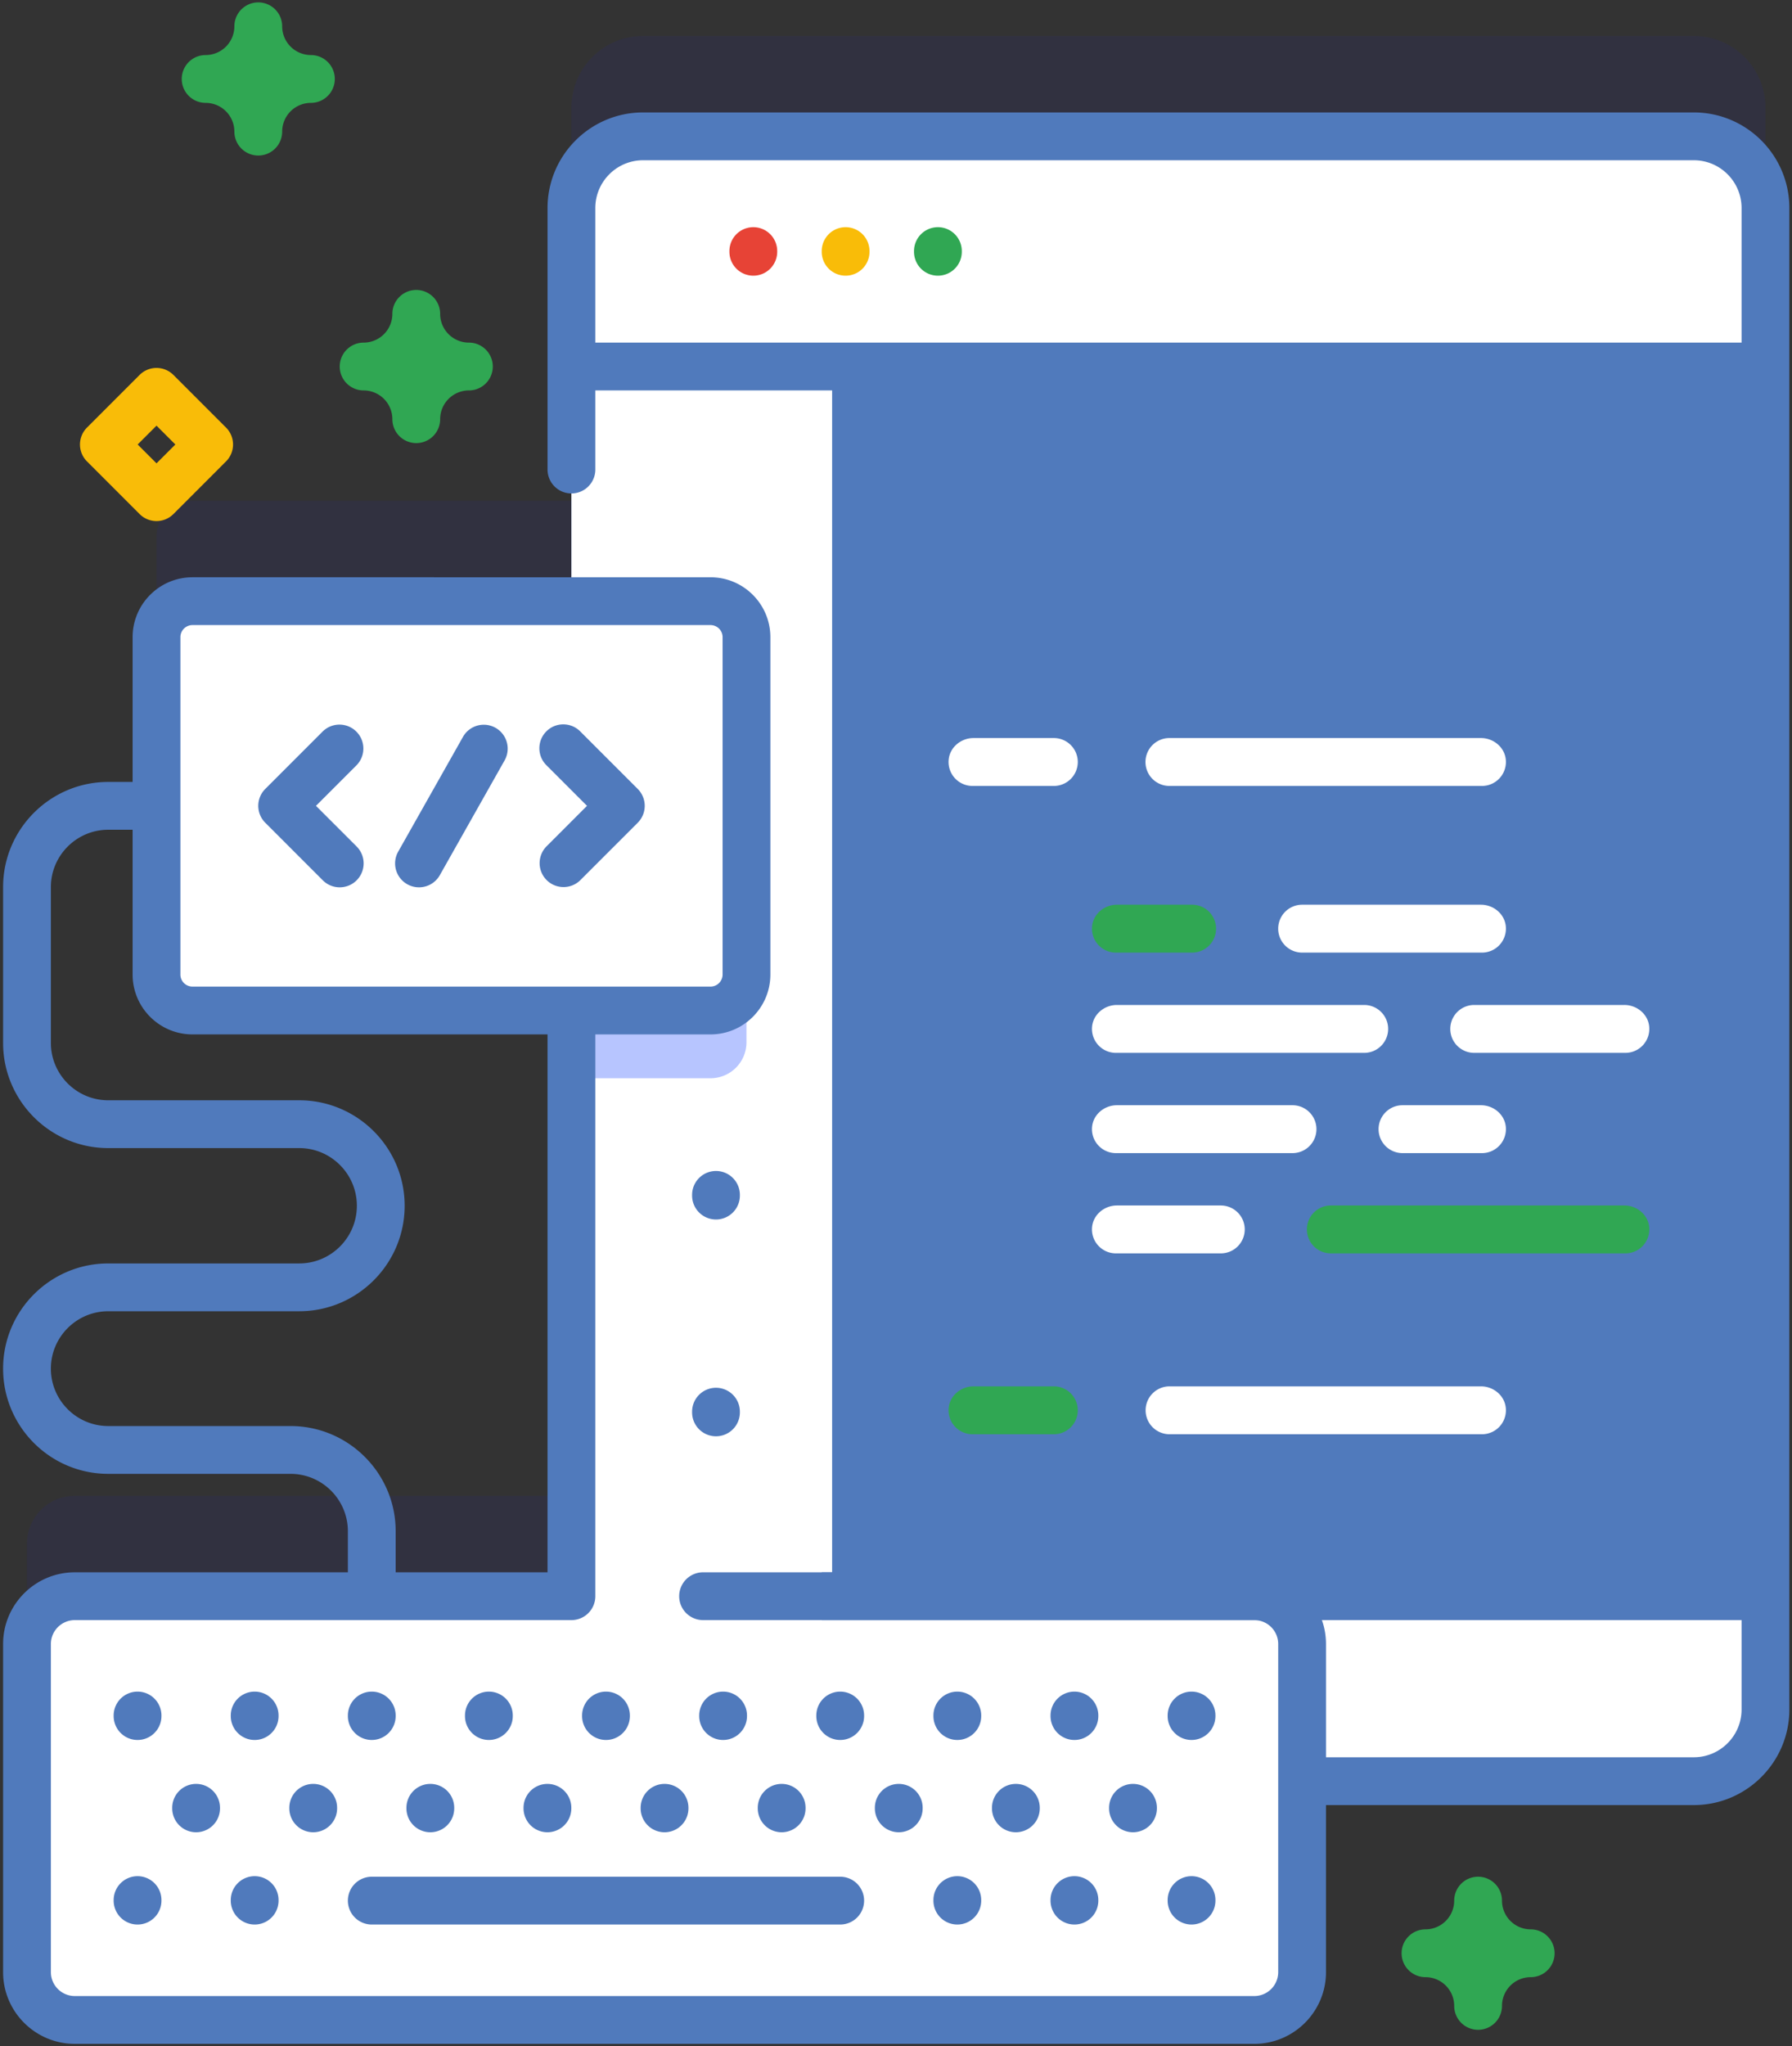 <svg width="375" height="428" viewBox="0 0 375 428" xmlns="http://www.w3.org/2000/svg">
    <rect x="0" y="0" width="375" height="428" fill="#333333" stroke="none"/>
    <g fill="none">
        <path d="M354.454 7.519H134.572c-8.276 0-14.992 6.716-14.992 14.992v82.233H40.277a7.525 7.525 0 0 0-7.525 7.525v70.569a7.525 7.525 0 0 0 7.525 7.525h79.303v122.509H15.65c-5.524 0-10.003 4.478-10.003 10.003v68.624c0 5.524 4.478 10.003 10.003 10.003h246.829c5.524 0 10.003-4.478 10.003-10.003V351.56h81.972c8.276 0 14.992-6.716 14.992-14.992V22.511c0-8.275-6.716-14.992-14.992-14.992z"
              fill="#2626BC" opacity=".1"/>
        <path d="M309.311 424.561a5 5 0 0 1-5-5 6.015 6.015 0 0 0-6.008-6.009 5 5 0 0 1-5-5 5 5 0 0 1 5-5 6.015 6.015 0 0 0 6.008-6.009 5 5 0 0 1 5-5 5 5 0 0 1 5 5 6.016 6.016 0 0 0 6.009 6.009 5 5 0 0 1 5 5 5 5 0 0 1-5 5 6.016 6.016 0 0 0-6.009 6.009 5 5 0 0 1-5 5zM54.047 32.531a5 5 0 0 1-5-5 6.022 6.022 0 0 0-6.015-6.015 5 5 0 1 1 0-10A6.022 6.022 0 0 0 49.047 5.5a5 5 0 1 1 10 0 6.022 6.022 0 0 0 6.015 6.016 5 5 0 1 1 0 10 6.021 6.021 0 0 0-6.015 6.015 5 5 0 0 1-5 5z"
              fill="#30A753"/>
        <path d="M32.752 108.989a4.997 4.997 0 0 1-3.536-1.465L18.201 96.508a4.998 4.998 0 0 1 0-7.07l11.015-11.015a5 5 0 0 1 7.071 0l11.015 11.015a4.998 4.998 0 0 1 0 7.07l-11.015 11.016a4.993 4.993 0 0 1-3.535 1.465zm-3.944-16.016l3.944 3.944 3.944-3.944-3.944-3.943-3.944 3.943z"
              fill="#F9BC08"/>
        <path d="M87.108 92.68a5 5 0 0 1-5-5 6.022 6.022 0 0 0-6.015-6.016 5 5 0 1 1 0-10 6.021 6.021 0 0 0 6.015-6.015 5 5 0 1 1 10 0 6.022 6.022 0 0 0 6.015 6.015 5 5 0 1 1 0 10 6.022 6.022 0 0 0-6.015 6.016 5 5 0 0 1-5 5z"
              fill="#30A753"/>
        <path d="M369.446 43.511v314.058c0 8.276-6.716 14.992-14.992 14.992H134.572c-8.276 0-14.992-6.716-14.992-14.992V43.511c0-8.276 6.716-14.992 14.992-14.992h219.882c8.276 0 14.992 6.716 14.992 14.992z"
              fill="#507ABC"/>
        <path d="M119.58 333.87v23.697c0 8.276 6.716 14.992 14.992 14.992h219.882c8.276 0 14.992-6.716 14.992-14.992V333.87H119.58z"
              fill="#FFF"/>
        <path d="M174.133 28.516v344.043h-39.561c-8.272 0-14.994-6.712-14.994-14.994V43.51c0-8.272 6.722-14.994 14.994-14.994h39.561z"
              fill="#FFF"/>
        <path d="M156.208 147.438v70.569a7.52 7.52 0 0 1-7.522 7.522h-29.108v-85.623h29.108a7.521 7.521 0 0 1 7.522 7.532z"
              fill="#B7C5FF"/>
        <path d="M369.446 76.664V43.511c0-8.28-6.712-14.992-14.992-14.992H134.572c-8.28 0-14.992 6.712-14.992 14.992v33.154l249.866-.001z"
              fill="#FFF"/>
        <g transform="translate(198 154)">
            <path d="M51.469 35.235H35.733c-2.616 0-4.952 1.912-5.2 4.516a5.01 5.01 0 0 0 4.985 5.501h15.951a5.008 5.008 0 1 0 0-10.017z"
                  fill="#30A753"/>
            <path d="M111.909 35.235h-37.42a5.008 5.008 0 1 0 0 10.016h37.635a5.01 5.01 0 0 0 4.985-5.501c-.248-2.603-2.584-4.515-5.2-4.515zm-24.43 20.97H35.734c-2.616 0-4.951 1.912-5.2 4.516a5.01 5.01 0 0 0 4.985 5.501H87.48a5.008 5.008 0 1 0-.001-10.017zm54.438 0h-31.419a5.008 5.008 0 1 0 0 10.016h31.634a5.01 5.01 0 0 0 4.985-5.501c-.248-2.603-2.584-4.515-5.2-4.515zM72.474 77.174H35.733c-2.616 0-4.952 1.912-5.2 4.516a5.01 5.01 0 0 0 4.985 5.501h36.957a5.008 5.008 0 1 0-.001-10.017zm39.435 0H95.495a5.008 5.008 0 1 0 0 10.016h16.63a5.01 5.01 0 0 0 4.985-5.501c-.249-2.602-2.585-4.515-5.201-4.515z"
                  fill="#FFF"/>
            <path d="M141.918 98.145H80.491a5.008 5.008 0 1 0 0 10.016h61.642a5.01 5.01 0 0 0 4.985-5.501c-.249-2.603-2.585-4.515-5.2-4.515z"
                  fill="#30A753"/>
            <path d="M57.47 98.145H35.733c-2.616 0-4.952 1.912-5.2 4.516a5.01 5.01 0 0 0 4.985 5.501H57.47a5.008 5.008 0 0 0 5.008-5.008 5.007 5.007 0 0 0-5.008-5.009zM22.461.374H5.725C3.109.374.773 2.286.525 4.89a5.01 5.01 0 0 0 4.985 5.501h16.951a5.009 5.009 0 1 0 0-10.017zm89.448 0H46.815a5.009 5.009 0 1 0 0 10.016h65.309a5.01 5.01 0 0 0 4.985-5.501c-.248-2.602-2.584-4.515-5.2-4.515z"
                  fill="#FFF"/>
            <path d="M22.461 135.976H5.725c-2.616 0-4.952 1.912-5.2 4.516a5.01 5.01 0 0 0 4.985 5.501h16.951a5.009 5.009 0 1 0 0-10.017z"
                  fill="#30A753"/>
            <path d="M111.909 135.976H46.815a5.009 5.009 0 1 0 0 10.017h65.309a5.01 5.01 0 0 0 4.985-5.501c-.248-2.604-2.584-4.516-5.2-4.516z"
                  fill="#FFF"/>
        </g>
        <path d="M148.687 211.362H40.277a7.525 7.525 0 0 1-7.525-7.525v-70.569a7.525 7.525 0 0 1 7.525-7.525h108.41a7.525 7.525 0 0 1 7.525 7.525v70.569a7.525 7.525 0 0 1-7.525 7.525z"
              fill="#FFF"/>
        <path d="M71.09 185.596a4.988 4.988 0 0 1-3.537-1.465L55.512 172.09a5.002 5.002 0 0 1 0-7.075l12.041-12.041a5.003 5.003 0 0 1 7.074 7.075l-8.503 8.503 8.503 8.503a5.002 5.002 0 0 1-3.537 8.541zm46.784-34.086c1.28 0 2.561.489 3.537 1.465l12.041 12.041a5.002 5.002 0 0 1 0 7.075l-12.042 12.04a5.003 5.003 0 0 1-7.074-7.075l8.503-8.503-8.503-8.503a5.002 5.002 0 0 1 3.538-8.54zm-30.196 34.087a5.002 5.002 0 0 1-4.35-7.463l13.598-24.081a5.003 5.003 0 0 1 8.711 4.92l-13.598 24.081a5.002 5.002 0 0 1-4.361 2.543z"
              fill="#507ABC"/>
        <path d="M262.479 422.5H15.65c-5.524 0-10.003-4.478-10.003-10.003v-68.624c0-5.524 4.478-10.003 10.003-10.003h246.829c5.524 0 10.003 4.478 10.003 10.003v68.624c0 5.524-4.478 10.003-10.003 10.003z"
              fill="#FFF"/>
        <g transform="translate(0 23)">
            <path d="M157.641 24.519a5 5 0 0 0-5 5v.145a5 5 0 1 0 10 0v-.145a5 5 0 0 0-5-5z" fill="#E74336"/>
            <path d="M176.956 24.519a5 5 0 0 0-5 5v.145a5 5 0 1 0 10 0v-.145a5 5 0 0 0-5-5z" fill="#F9BC08"/>
            <path d="M196.27 24.519a5 5 0 0 0-5 5v.145a5 5 0 0 0 5 5 5 5 0 0 0 5-5v-.145a5 5 0 0 0-5-5z"
                  fill="#30A753"/>
            <path d="M354.454.518H134.572c-11.024 0-19.992 8.969-19.992 19.992v54.702a5 5 0 1 0 10 0V58.663h239.866v275.902c0 5.509-4.482 9.991-9.992 9.991h-76.972v-23.684c0-8.272-6.73-15.003-15.003-15.003H147.128a5 5 0 1 0 0 10H262.48a5.008 5.008 0 0 1 5.003 5.003v68.624a5.008 5.008 0 0 1-5.003 5.003H15.65a5.008 5.008 0 0 1-5.003-5.003v-68.624a5.008 5.008 0 0 1 5.003-5.003h103.93a5 5 0 0 0 5-5V193.362h24.107c6.906 0 12.524-5.618 12.524-12.524v-70.569c0-6.906-5.619-12.524-12.524-12.524H40.277c-6.906 0-12.525 5.618-12.525 12.524v30.285h-5.1c-12.133 0-22.005 9.871-22.005 22.004v32.578c0 12.134 9.872 22.005 22.005 22.005h39.963c6.652 0 12.063 5.412 12.063 12.063 0 6.651-5.412 12.063-12.063 12.063H22.652c-12.133 0-22.005 9.871-22.005 22.005 0 12.134 9.872 22.005 22.005 22.005h38.141c6.62 0 12.005 5.385 12.005 12.004v8.59H15.65c-8.272 0-15.003 6.73-15.003 15.003v68.624c0 8.272 6.73 15.003 15.003 15.003h246.829c8.272 0 15.003-6.73 15.003-15.003v-34.94h76.972c11.023 0 19.992-8.968 19.992-19.991V20.511c0-11.024-8.969-19.993-19.992-19.993zM37.752 110.268a2.527 2.527 0 0 1 2.525-2.524h108.411a2.527 2.527 0 0 1 2.524 2.524v70.569a2.527 2.527 0 0 1-2.524 2.524H40.277a2.528 2.528 0 0 1-2.525-2.524v-70.569zm23.041 165.009H22.652c-6.62 0-12.005-5.386-12.005-12.005 0-6.619 5.385-12.005 12.005-12.005h39.963c12.166 0 22.063-9.897 22.063-22.063 0-12.166-9.897-22.063-22.063-22.063H22.652c-6.62 0-12.005-5.386-12.005-12.005v-32.578c0-6.619 5.385-12.004 12.005-12.004h5.1v30.284c0 6.906 5.619 12.524 12.525 12.524h74.303v112.509H82.798v-8.59c0-12.133-9.871-22.004-22.005-22.004zM124.58 48.664V20.511c0-5.51 4.482-9.992 9.992-9.992h219.882c5.51 0 9.992 4.482 9.992 9.992v28.153H124.58z"
                  fill="#507ABC"/>
            <path d="M154.83 226.928a5 5 0 1 0-10 0v.146a5 5 0 1 0 10 0v-.146zm-5 40.345a5 5 0 0 0-5 5v.146a5 5 0 1 0 10 0v-.146c0-2.76-2.239-5-5-5zM33.785 335.826a5 5 0 1 0-10 0v.115a5 5 0 1 0 10 0v-.115zm24.506 0a5 5 0 1 0-10 0v.115a5 5 0 1 0 10 0v-.115zm19.507 5.115a5 5 0 0 0 5-5v-.115a5 5 0 1 0-10 0v.115a5 5 0 0 0 5 5zm29.507-5v-.115a5 5 0 1 0-10 0v.115a5 5 0 1 0 10 0zm24.506 0v-.115a5 5 0 1 0-10 0v.115a5 5 0 1 0 10 0zm24.507 0v-.115a5 5 0 1 0-10 0v.115a5 5 0 1 0 10 0zm24.507 0v-.115a5 5 0 1 0-10 0v.115a5 5 0 1 0 10 0zm19.506 5a5 5 0 0 0 5-5v-.115a5 5 0 0 0-5-5 5 5 0 0 0-5 5v.115a5 5 0 0 0 5 5zm24.507 0a5 5 0 0 0 5-5v-.115a5 5 0 0 0-5-5 5 5 0 0 0-5 5v.115a5 5 0 0 0 5 5zm24.507 0a5 5 0 0 0 5-5v-.115a5 5 0 0 0-5-5 5 5 0 0 0-5 5v.115a5 5 0 0 0 5 5zM36.038 355.128v.115a5 5 0 1 0 10 0v-.115a5 5 0 1 0-10 0zm24.507 0v.115a5 5 0 1 0 10 0v-.115a5 5 0 1 0-10 0zm34.507.115v-.115a5 5 0 1 0-10 0v.115a5 5 0 1 0 10 0zm24.506 0v-.115a5 5 0 1 0-10 0v.115a5 5 0 1 0 10 0zm19.507-5.115a5 5 0 0 0-5 5v.115a5 5 0 1 0 10 0v-.115a5 5 0 0 0-5-5zm29.507 5.115v-.115a5 5 0 1 0-10 0v.115a5 5 0 1 0 10 0zm24.506 0v-.115a5 5 0 1 0-10 0v.115a5 5 0 1 0 10 0zm24.507 0v-.115a5 5 0 0 0-5-5 5 5 0 0 0-5 5v.115a5 5 0 0 0 5 5 5 5 0 0 0 5-5zm24.507 0v-.115a5 5 0 0 0-5-5 5 5 0 0 0-5 5v.115a5 5 0 0 0 5 5 5 5 0 0 0 5-5zM28.785 369.429a5 5 0 0 0-5 5v.115a5 5 0 1 0 10 0v-.115a5 5 0 0 0-5-5zm24.506 0a5 5 0 0 0-5 5v.115a5 5 0 1 0 10 0v-.115a5 5 0 0 0-5-5zm19.507 5.115a5 5 0 0 0 5 5h98.026a5 5 0 1 0 0-10H77.798a5 5 0 0 0-5 5zm122.533 0a5 5 0 0 0 5 5 5 5 0 0 0 5-5v-.115a5 5 0 0 0-5-5 5 5 0 0 0-5 5v.115zm24.507 0a5 5 0 0 0 5 5 5 5 0 0 0 5-5v-.115a5 5 0 0 0-5-5 5 5 0 0 0-5 5v.115zm24.507 0a5 5 0 0 0 5 5 5 5 0 0 0 5-5v-.115a5 5 0 0 0-5-5 5 5 0 0 0-5 5v.115z"
                  fill="#507ABC"/>
            <path fill="#507ABC" d="M171.956 305.871L367.757 305.871 367.757 315.871 171.956 315.871z"/>
        </g>
    </g>
</svg>